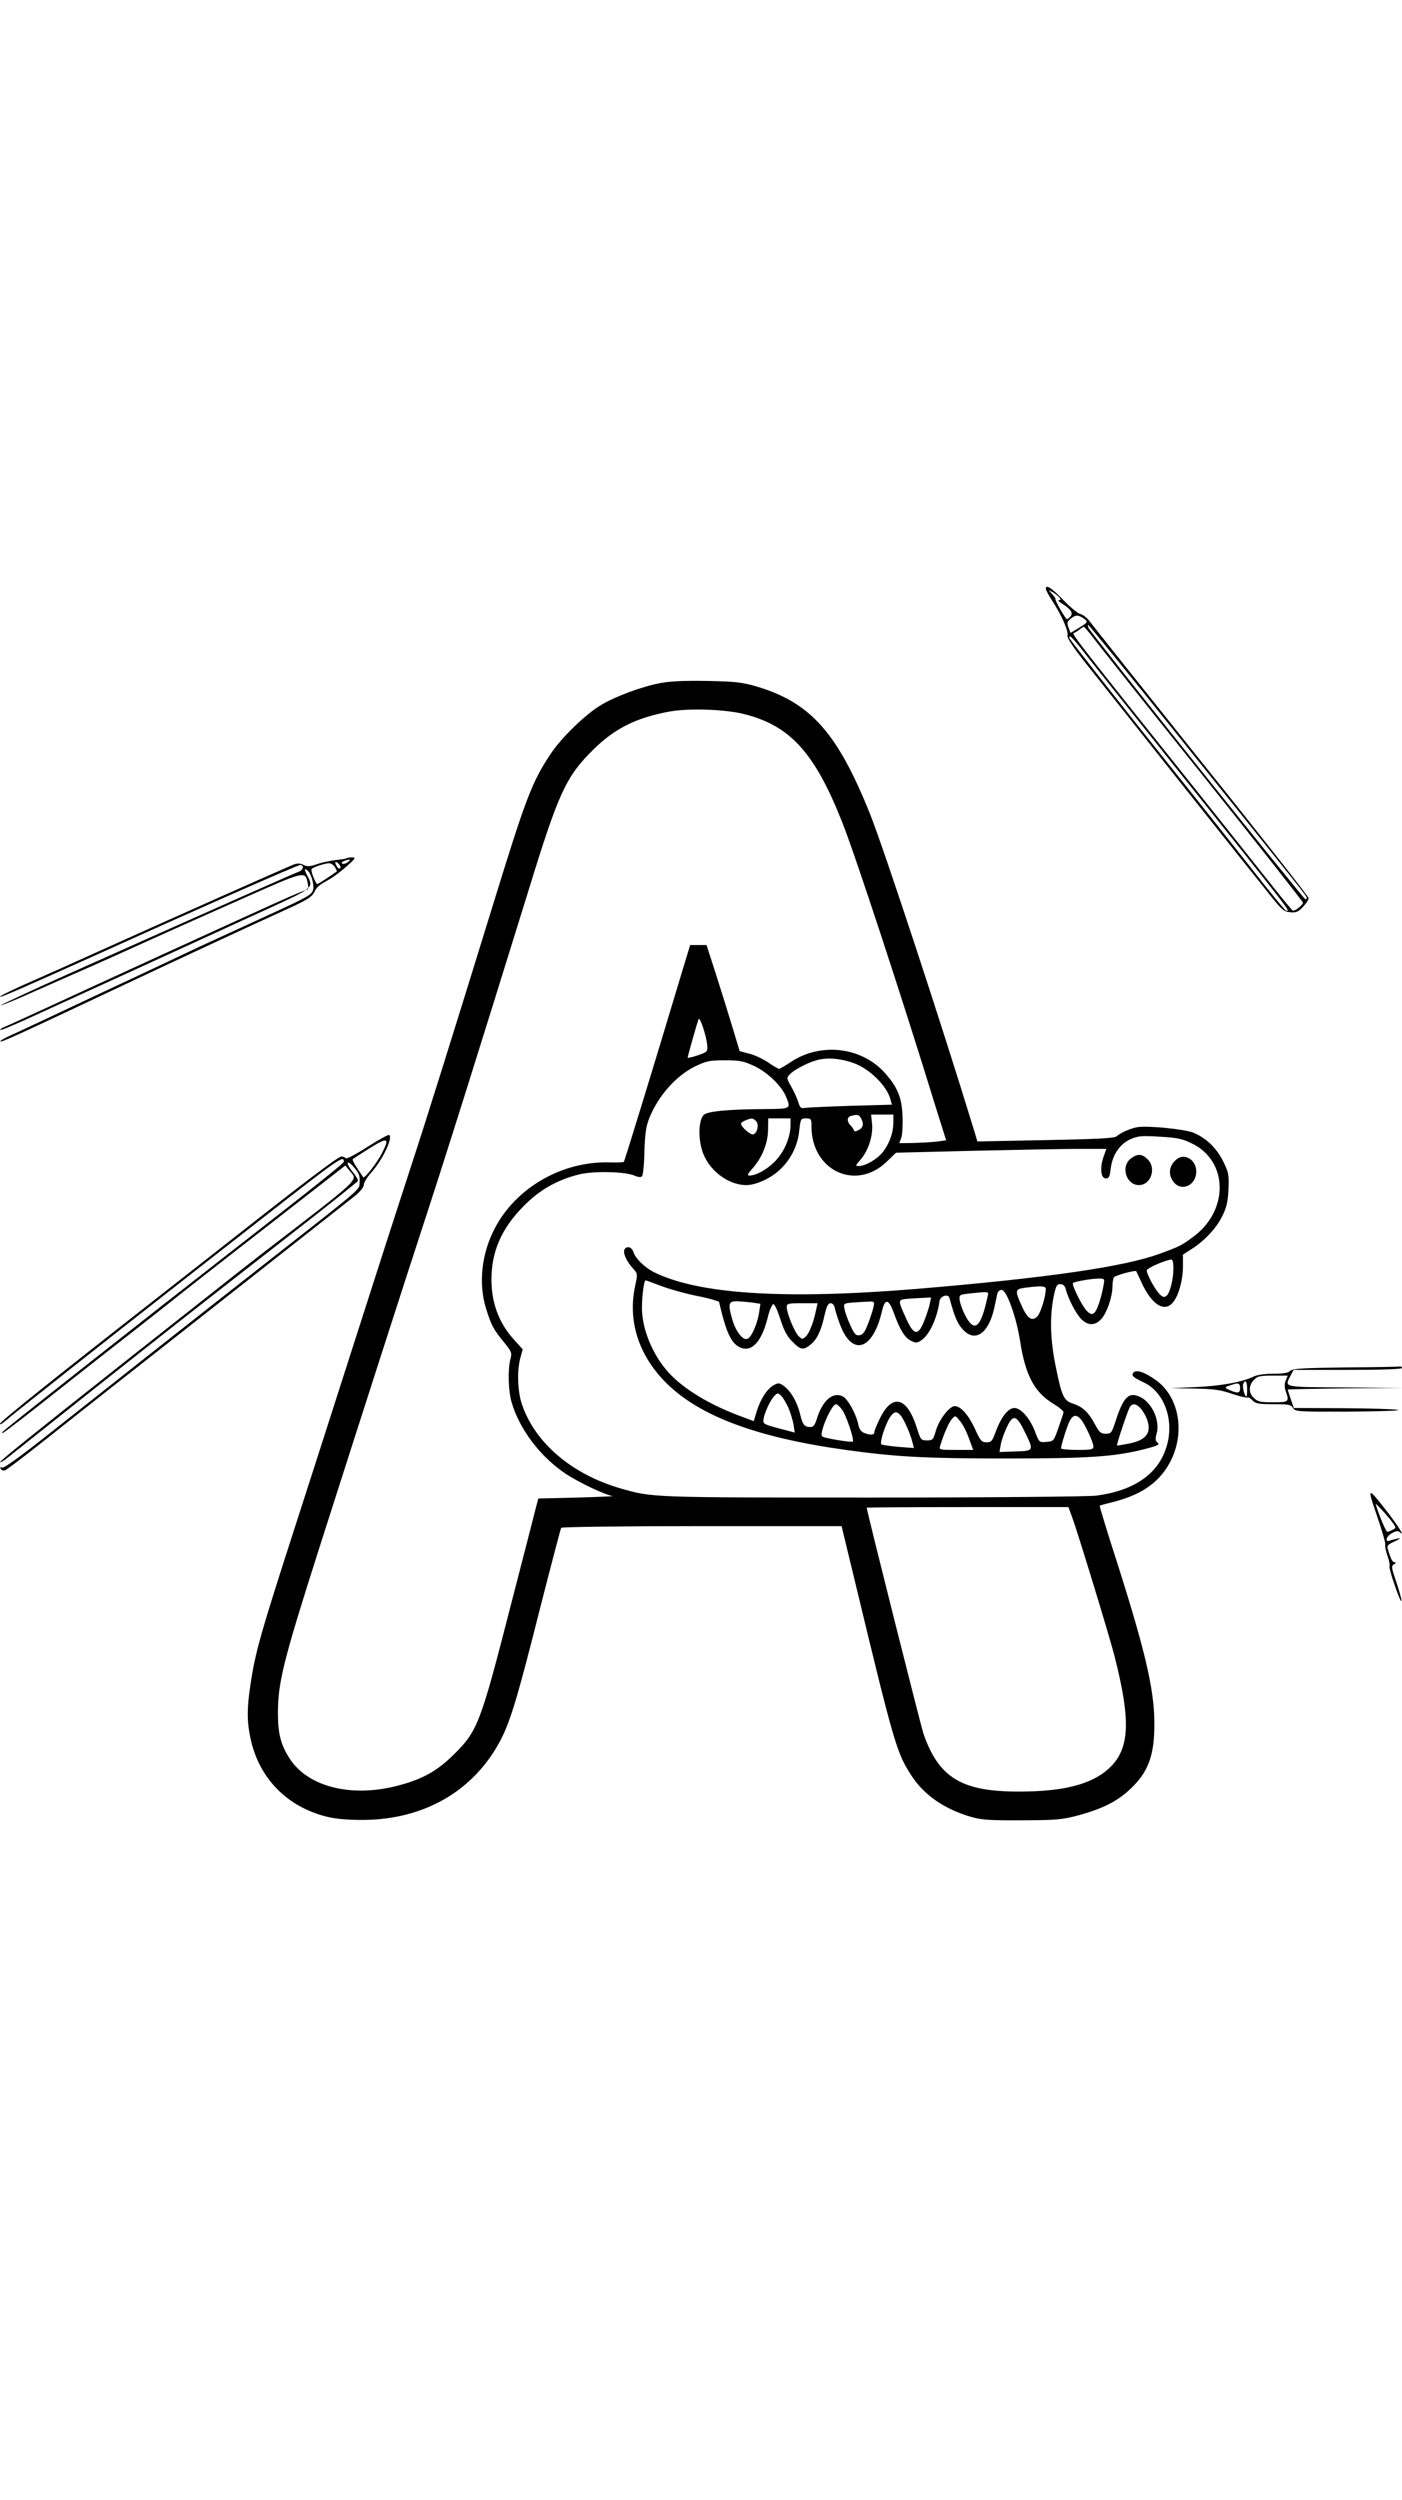 <?xml version="1.0" standalone="no"?>
<!DOCTYPE svg PUBLIC "-//W3C//DTD SVG 20010904//EN"
 "http://www.w3.org/TR/2001/REC-SVG-20010904/DTD/svg10.dtd">
<svg version="1.0" xmlns="http://www.w3.org/2000/svg"
 width="736pt" height="1312pt" viewBox="0 0 736 1312"
 preserveAspectRatio="xMidYMid meet">

<g transform="translate(0,1312) scale(0.1,-0.1)"
fill="#000000" stroke="none">
<path d="M5490 10030 c0 -6 16 -37 37 -68 48 -75 83 -155 77 -178 -3 -13 32
-65 107 -159 135 -171 833 -1050 945 -1189 73 -92 83 -101 117 -104 32 -3 43
2 67 28 17 18 30 38 30 46 0 7 -253 330 -563 716 -309 387 -573 718 -585 735
-13 18 -35 36 -49 40 -15 3 -56 37 -92 75 -62 64 -91 82 -91 58z m70 -44 c10
-13 10 -16 -1 -16 -8 0 0 -8 16 -18 46 -29 60 -49 45 -67 -7 -8 -15 -15 -19
-15 -7 0 -67 104 -60 106 2 1 -5 12 -16 24 l-20 23 21 -11 c11 -6 26 -18 34
-26z m129 -112 c25 -18 23 -20 -31 -53 l-38 -23 -11 29 c-9 24 -7 30 11 45 27
22 39 22 69 2z m488 -606 c679 -847 683 -852 683 -860 0 -5 -3 -8 -7 -8 -10 1
-1131 1403 -1139 1425 -3 8 -4 15 -1 15 3 0 212 -257 464 -572z m-442 510 c21
-29 278 -353 572 -719 293 -367 533 -671 533 -677 0 -11 -38 -42 -52 -42 -3 0
-46 51 -95 113 -48 61 -239 301 -423 532 -587 734 -645 808 -634 812 6 2 20
10 30 18 10 8 21 15 24 15 3 0 23 -24 45 -52z m-65 -55 c24 -32 238 -301 475
-598 664 -832 627 -785 607 -785 -5 0 -89 102 -187 228 -99 125 -285 360 -415
522 -258 322 -522 658 -534 678 -4 6 -3 12 1 12 5 0 28 -26 53 -57z"/>
<path d="M3467 9535 c-96 -18 -237 -70 -313 -116 -81 -49 -202 -166 -260 -251
-102 -152 -132 -231 -314 -823 -199 -645 -342 -1103 -425 -1355 -46 -140 -179
-552 -295 -915 -116 -363 -256 -797 -310 -965 -183 -567 -210 -662 -235 -831
-19 -124 -19 -195 0 -283 44 -208 191 -359 400 -411 48 -12 108 -17 190 -17
323 1 585 154 724 421 52 101 90 229 210 705 56 219 104 402 107 407 3 5 320
9 739 9 l733 0 67 -277 c211 -877 222 -913 302 -1036 67 -101 174 -174 314
-214 53 -15 99 -18 264 -17 182 1 209 3 296 26 124 34 199 71 266 132 100 91
134 180 133 351 0 183 -51 397 -226 939 -35 110 -62 201 -61 203 2 2 38 12 79
22 150 39 244 109 298 222 72 152 36 332 -83 416 -57 41 -102 56 -117 39 -12
-16 -3 -25 53 -51 111 -52 164 -202 120 -341 -44 -141 -170 -228 -368 -254
-39 -5 -552 -10 -1171 -10 -1169 0 -1158 0 -1323 47 -258 74 -452 239 -521
442 -23 69 -27 176 -8 245 l12 44 -46 51 c-79 87 -118 192 -118 316 0 147 53
268 170 386 83 84 174 136 290 165 75 19 246 15 293 -7 18 -8 31 -9 37 -3 6 6
12 64 13 130 3 93 8 131 25 174 47 118 140 223 241 273 59 28 75 32 156 32 78
0 98 -4 152 -29 69 -31 145 -104 169 -161 27 -65 27 -65 -108 -66 -200 -1
-305 -12 -324 -31 -25 -25 -30 -113 -9 -183 29 -102 134 -185 233 -185 49 0
123 33 171 76 61 55 99 129 107 212 7 60 8 62 35 62 27 0 29 -2 29 -43 0 -231
233 -340 394 -185 l50 48 405 10 c223 5 472 10 552 10 l147 0 -15 -42 c-20
-58 -14 -113 12 -113 17 0 21 9 26 53 9 71 48 128 104 153 39 17 59 19 152 13
91 -5 118 -10 169 -35 191 -91 197 -350 10 -489 -63 -47 -75 -53 -177 -90
-186 -69 -597 -128 -1279 -185 -695 -57 -1148 -28 -1381 90 -47 25 -93 70
-104 104 -8 25 -31 33 -45 16 -13 -16 7 -64 45 -105 22 -24 23 -27 9 -90 -39
-183 18 -362 161 -506 175 -176 477 -289 945 -354 259 -36 417 -45 835 -45
439 0 572 9 729 48 74 19 86 25 73 35 -12 10 -13 20 -5 48 18 66 -22 158 -83
190 -62 32 -91 5 -133 -126 -20 -61 -23 -65 -51 -65 -26 0 -34 7 -56 48 -34
64 -65 93 -114 109 -50 16 -61 37 -92 192 -29 139 -33 258 -13 364 13 63 17
72 36 72 15 0 24 -8 29 -27 12 -48 54 -130 82 -157 36 -36 74 -34 107 4 29 35
56 116 56 169 0 20 4 41 8 47 6 10 112 39 117 32 1 -2 13 -28 27 -58 54 -119
122 -161 167 -104 30 38 51 117 51 188 l0 61 45 29 c68 43 130 109 162 174 22
45 29 74 32 140 3 77 1 88 -28 147 -35 70 -89 122 -156 150 -47 19 -242 38
-294 29 -38 -7 -86 -28 -111 -49 -11 -9 -110 -14 -372 -19 l-357 -7 -19 63
c-173 566 -468 1461 -542 1649 -171 429 -312 590 -595 675 -79 23 -111 27
-260 30 -121 2 -193 -1 -248 -11z m444 -164 c240 -62 368 -205 512 -571 69
-175 311 -911 489 -1490 l55 -175 -51 -7 c-28 -3 -83 -6 -123 -7 l-72 -1 11
30 c5 17 8 67 6 113 -4 97 -26 151 -94 227 -123 136 -338 160 -494 55 -29 -19
-56 -35 -60 -35 -4 0 -31 15 -58 34 -28 19 -73 40 -100 46 l-49 13 -38 126
c-21 69 -60 195 -87 279 l-49 152 -43 0 -43 0 -43 -142 c-145 -484 -301 -992
-305 -996 -3 -3 -36 -4 -73 -3 -249 8 -492 -131 -604 -345 -70 -132 -87 -290
-47 -420 27 -88 39 -111 94 -178 41 -50 43 -57 35 -88 -15 -51 -12 -168 6
-229 42 -142 151 -286 285 -375 68 -45 209 -112 246 -116 10 -1 -74 -5 -186
-8 l-205 -5 -12 -45 c-6 -25 -66 -258 -133 -517 -159 -621 -174 -659 -300
-783 -84 -83 -159 -126 -281 -159 -248 -69 -483 -12 -580 140 -46 71 -61 131
-61 236 0 163 28 275 217 868 217 679 458 1428 539 1675 130 397 280 875 560
1778 157 511 196 596 339 737 114 113 228 169 404 201 105 18 294 11 393 -15z
m-198 -1739 c2 -31 0 -34 -50 -51 -29 -10 -53 -15 -53 -12 0 8 49 180 57 201
7 18 42 -89 46 -138z m772 -93 c83 -31 173 -121 190 -191 l7 -26 -219 -6
c-120 -4 -228 -9 -240 -11 -18 -4 -24 2 -33 33 -7 20 -23 56 -37 80 -23 40
-24 45 -9 61 25 28 110 71 158 80 54 11 118 4 183 -20z m35 -288 c16 -30 12
-49 -12 -62 -17 -9 -23 -9 -26 0 -2 6 -10 18 -18 25 -19 20 -18 44 4 49 33 9
41 7 52 -12z m170 -23 c-1 -54 -20 -108 -54 -153 -29 -38 -92 -75 -127 -75
-20 0 -19 2 9 34 40 46 66 125 60 187 l-5 49 58 0 59 0 0 -42z m-720 7 c15
-18 6 -61 -15 -69 -14 -5 -65 39 -65 57 0 8 37 25 56 26 6 1 17 -6 24 -14z
m180 -18 c0 -61 -28 -132 -72 -182 -41 -47 -104 -84 -142 -85 -15 0 -13 6 14
37 51 57 81 132 82 203 l1 60 58 0 59 0 0 -33z m2010 -753 c0 -58 -18 -130
-36 -145 -11 -9 -19 -8 -35 7 -23 21 -69 105 -69 126 0 12 94 53 128 57 8 1
12 -14 12 -45z m-366 -86 c-12 -68 -34 -136 -49 -148 -13 -11 -20 -9 -39 9
-24 23 -82 139 -73 147 7 7 89 22 129 23 37 1 37 0 32 -31z m-2322 -8 c42 -16
127 -40 188 -52 62 -12 113 -27 115 -32 37 -160 63 -216 110 -238 60 -27 112
27 144 152 10 42 24 75 31 75 7 0 23 -36 37 -80 19 -60 35 -89 63 -117 44 -45
58 -46 98 -13 33 28 53 72 72 158 10 42 18 57 30 57 11 0 20 -10 23 -28 3 -15
15 -52 26 -82 64 -172 173 -138 221 68 16 70 36 66 64 -14 31 -85 57 -127 90
-142 23 -12 31 -11 52 3 43 28 84 117 96 205 3 27 45 42 52 18 27 -99 42 -134
68 -163 65 -75 138 -26 168 112 6 26 12 58 15 71 3 13 13 22 23 22 26 0 77
-140 97 -268 28 -181 75 -269 175 -330 30 -18 54 -38 53 -45 -1 -7 -13 -43
-27 -82 -24 -69 -25 -70 -63 -73 -38 -3 -38 -3 -61 58 -27 68 -73 120 -107
120 -32 0 -69 -47 -96 -120 -20 -54 -24 -60 -50 -60 -26 0 -32 7 -62 73 -33
71 -74 117 -105 117 -27 0 -81 -69 -98 -126 -15 -51 -17 -54 -48 -54 -31 0
-33 2 -54 69 -51 159 -127 178 -191 50 -17 -34 -31 -68 -31 -76 0 -15 -19 -17
-53 -4 -16 6 -26 20 -31 43 -10 54 -54 133 -80 148 -52 28 -108 -19 -138 -117
-10 -32 -18 -43 -33 -43 -32 0 -41 12 -54 65 -15 64 -48 122 -84 149 -26 19
-30 19 -55 6 -35 -20 -68 -70 -89 -136 l-16 -53 -56 21 c-174 63 -312 147
-393 236 -83 93 -138 227 -138 338 0 63 11 144 19 144 3 0 41 -14 83 -30z
m2018 -15 c0 -37 -24 -117 -41 -140 -28 -34 -54 -19 -84 48 -38 84 -37 91 15
98 84 11 110 10 110 -6z m-306 -42 c-35 -164 -69 -191 -118 -95 -14 27 -26 62
-28 78 -3 28 -2 29 52 35 106 11 101 12 94 -18z m-305 -45 c-6 -22 -19 -63
-31 -90 -29 -69 -51 -65 -88 15 -48 105 -48 105 2 110 24 2 62 4 84 5 l42 2
-9 -42z m-934 16 l47 -7 -7 -46 c-9 -60 -40 -130 -61 -138 -24 -9 -60 36 -79
99 -24 82 -21 98 19 98 18 0 54 -3 81 -6z m640 -26 c-4 -18 -17 -58 -29 -88
-16 -42 -27 -56 -44 -58 -19 -3 -27 6 -47 50 -14 30 -28 68 -31 85 -6 31 -6
32 37 36 24 2 61 4 82 5 38 2 39 2 32 -30z m-300 -10 c-13 -65 -36 -126 -55
-143 -17 -16 -19 -16 -38 3 -22 22 -62 121 -62 152 0 18 7 20 81 20 l81 0 -7
-32z m-146 -517 c11 -27 23 -66 27 -89 l6 -41 -83 22 c-79 21 -84 24 -81 47 5
35 36 102 57 123 16 17 19 17 35 2 10 -9 27 -38 39 -64z m280 -8 c22 -26 67
-160 58 -169 -6 -6 -150 17 -161 27 -17 15 49 169 73 169 5 0 19 -12 30 -27z
m1569 5 c11 -13 25 -36 31 -51 29 -75 2 -114 -89 -133 -36 -7 -65 -12 -66 -11
-4 4 59 193 69 205 14 18 31 15 55 -10z m-1236 -78 c15 -30 31 -72 36 -93 l10
-37 -82 6 c-44 4 -84 10 -89 13 -10 9 18 98 43 139 28 46 50 38 82 -28z m335
-80 l22 -60 -90 0 c-89 0 -90 0 -83 23 19 62 45 121 61 139 18 20 18 20 43
-11 14 -16 35 -57 47 -91z m586 102 c21 -23 67 -122 67 -144 0 -16 -11 -18
-85 -18 -47 0 -85 4 -85 8 0 16 32 118 46 145 17 31 34 34 57 9z m-296 -62
c52 -105 52 -105 -46 -108 l-84 -3 6 36 c3 20 17 61 31 91 33 72 51 69 93 -16z
m252 -455 c27 -72 195 -622 221 -724 89 -348 81 -494 -31 -595 -90 -81 -235
-119 -464 -119 -305 -2 -426 71 -507 303 -14 42 -298 1170 -298 1187 0 1 238
3 529 3 l530 0 20 -55z"/>
<path d="M1819 8615 c-3 -2 -27 -6 -55 -9 -27 -3 -72 -12 -98 -21 -40 -14 -53
-14 -72 -5 -16 9 -31 10 -51 3 -27 -10 -666 -294 -1038 -462 -99 -45 -253
-114 -342 -153 -90 -39 -163 -75 -163 -79 0 -7 105 39 565 246 531 240 998
445 1011 445 22 0 16 -28 -7 -35 -20 -7 -378 -165 -1217 -540 -194 -87 -351
-160 -348 -162 2 -2 87 33 187 78 101 45 238 105 304 134 66 29 201 90 300
135 99 45 317 142 484 216 329 146 323 144 337 76 4 -21 3 -32 -5 -32 -6 0
-80 -31 -164 -69 -268 -121 -955 -436 -1182 -541 -121 -56 -231 -106 -244
-111 -13 -5 -21 -12 -19 -15 3 -3 95 36 204 87 180 82 639 292 1209 553 226
103 231 107 201 165 -19 35 -20 45 -5 35 20 -12 39 -72 33 -102 -6 -28 -21
-37 -253 -143 -135 -62 -291 -134 -346 -159 -55 -26 -287 -136 -517 -243 -229
-108 -442 -208 -474 -222 -31 -14 -55 -28 -52 -31 6 -5 73 25 658 301 355 167
629 294 855 397 96 44 123 61 134 84 15 30 21 35 82 70 20 11 61 42 89 67 47
42 50 47 28 47 -14 0 -27 -2 -29 -5z m7 -20 c-10 -8 -24 -11 -29 -8 -6 4 -2
10 9 14 31 12 40 9 20 -6z m-40 -32 c-4 -4 -11 -1 -16 7 -16 25 -11 35 7 17 9
-9 13 -20 9 -24z m-28 6 c7 -12 12 -22 10 -23 -24 -18 -98 -66 -102 -66 -9 0
-37 72 -30 79 9 10 67 29 89 30 11 1 26 -8 33 -20z"/>
<path d="M1928 7100 c-59 -38 -110 -65 -113 -59 -4 5 -14 9 -23 9 -16 0 -193
-134 -564 -426 -84 -66 -259 -203 -388 -304 -578 -452 -840 -662 -840 -673 0
-6 12 1 28 15 28 26 534 426 901 713 112 88 290 227 395 309 459 359 481 375
481 339 0 -9 -156 -133 -625 -498 -389 -303 -1071 -840 -1150 -906 -19 -16
-26 -25 -15 -20 11 5 133 99 270 208 138 109 320 252 405 318 84 66 208 163
274 216 105 83 367 287 740 577 l109 85 19 -24 c46 -59 89 -19 -462 -443 -63
-49 -187 -146 -275 -216 -88 -69 -290 -229 -450 -355 -501 -396 -640 -508
-644 -519 -2 -5 16 5 40 24 24 19 222 177 440 350 412 326 459 364 1043 819
193 150 353 278 355 283 2 5 -11 27 -29 49 -40 50 -29 67 11 19 24 -28 29 -43
27 -74 -3 -44 30 -15 -503 -433 -346 -271 -877 -690 -1109 -874 -165 -131
-254 -195 -264 -192 -10 4 -13 2 -8 -6 4 -7 14 -11 21 -9 8 2 104 75 215 163
228 181 443 350 811 639 368 290 767 604 817 643 24 20 42 43 42 55 0 11 18
41 41 66 59 67 113 182 92 195 -5 3 -56 -26 -115 -63z m77 -33 c-25 -49 -92
-135 -98 -126 -42 61 -59 90 -55 95 3 3 43 29 89 58 95 59 106 55 64 -27z"/>
<path d="M5936 7039 c-54 -42 -24 -139 43 -139 63 0 93 89 46 135 -30 30 -54
31 -89 4z"/>
<path d="M6179 7037 c-42 -32 -49 -81 -18 -121 42 -53 119 -17 119 55 0 60
-59 98 -101 66z"/>
<path d="M7062 5943 c-226 -3 -276 -6 -289 -18 -10 -11 -36 -15 -88 -15 -42 0
-85 -6 -102 -14 -60 -30 -172 -50 -303 -56 l-135 -6 123 -2 c102 -2 137 -6
198 -27 42 -14 79 -23 83 -20 5 2 16 -4 26 -15 16 -17 31 -20 109 -20 80 0 93
-2 104 -20 12 -19 22 -20 295 -19 157 1 271 5 257 9 -14 4 -143 8 -287 9
l-261 1 -16 47 c-9 26 -16 48 -16 50 0 1 136 4 303 6 l302 2 -302 3 c-333 2
-320 -1 -288 62 l16 30 284 0 c183 0 285 4 285 10 0 6 -6 9 -12 8 -7 -2 -136
-4 -286 -5z m-313 -70 c-7 -18 -6 -36 1 -56 19 -55 16 -57 -67 -57 -65 0 -80
3 -100 22 -29 27 -29 65 -1 95 19 20 31 23 99 23 l79 0 -11 -27z m-202 -43 c0
-22 -1 -40 -4 -40 -9 0 -22 51 -17 65 11 28 21 15 21 -25z m-37 5 c0 -28 -11
-30 -55 -11 -30 14 -29 15 15 29 31 11 40 6 40 -18z"/>
<path d="M7229 5163 c26 -76 46 -144 43 -151 -2 -7 3 -33 12 -58 9 -26 13 -50
10 -55 -2 -4 10 -50 28 -100 17 -51 33 -88 35 -82 2 6 -10 49 -26 97 -27 79
-28 86 -13 96 10 5 12 10 4 10 -12 0 -20 15 -36 68 -6 19 -2 25 36 42 28 13
34 19 16 15 -14 -3 -33 -8 -42 -11 -29 -11 -18 25 13 40 22 12 31 12 41 3 28
-26 -14 40 -75 118 -97 124 -99 122 -46 -32z m82 -35 c19 -27 19 -27 0 -37
-11 -6 -24 -11 -28 -11 -7 0 -44 87 -61 145 -4 11 59 -56 89 -97z"/>
</g>
</svg>
